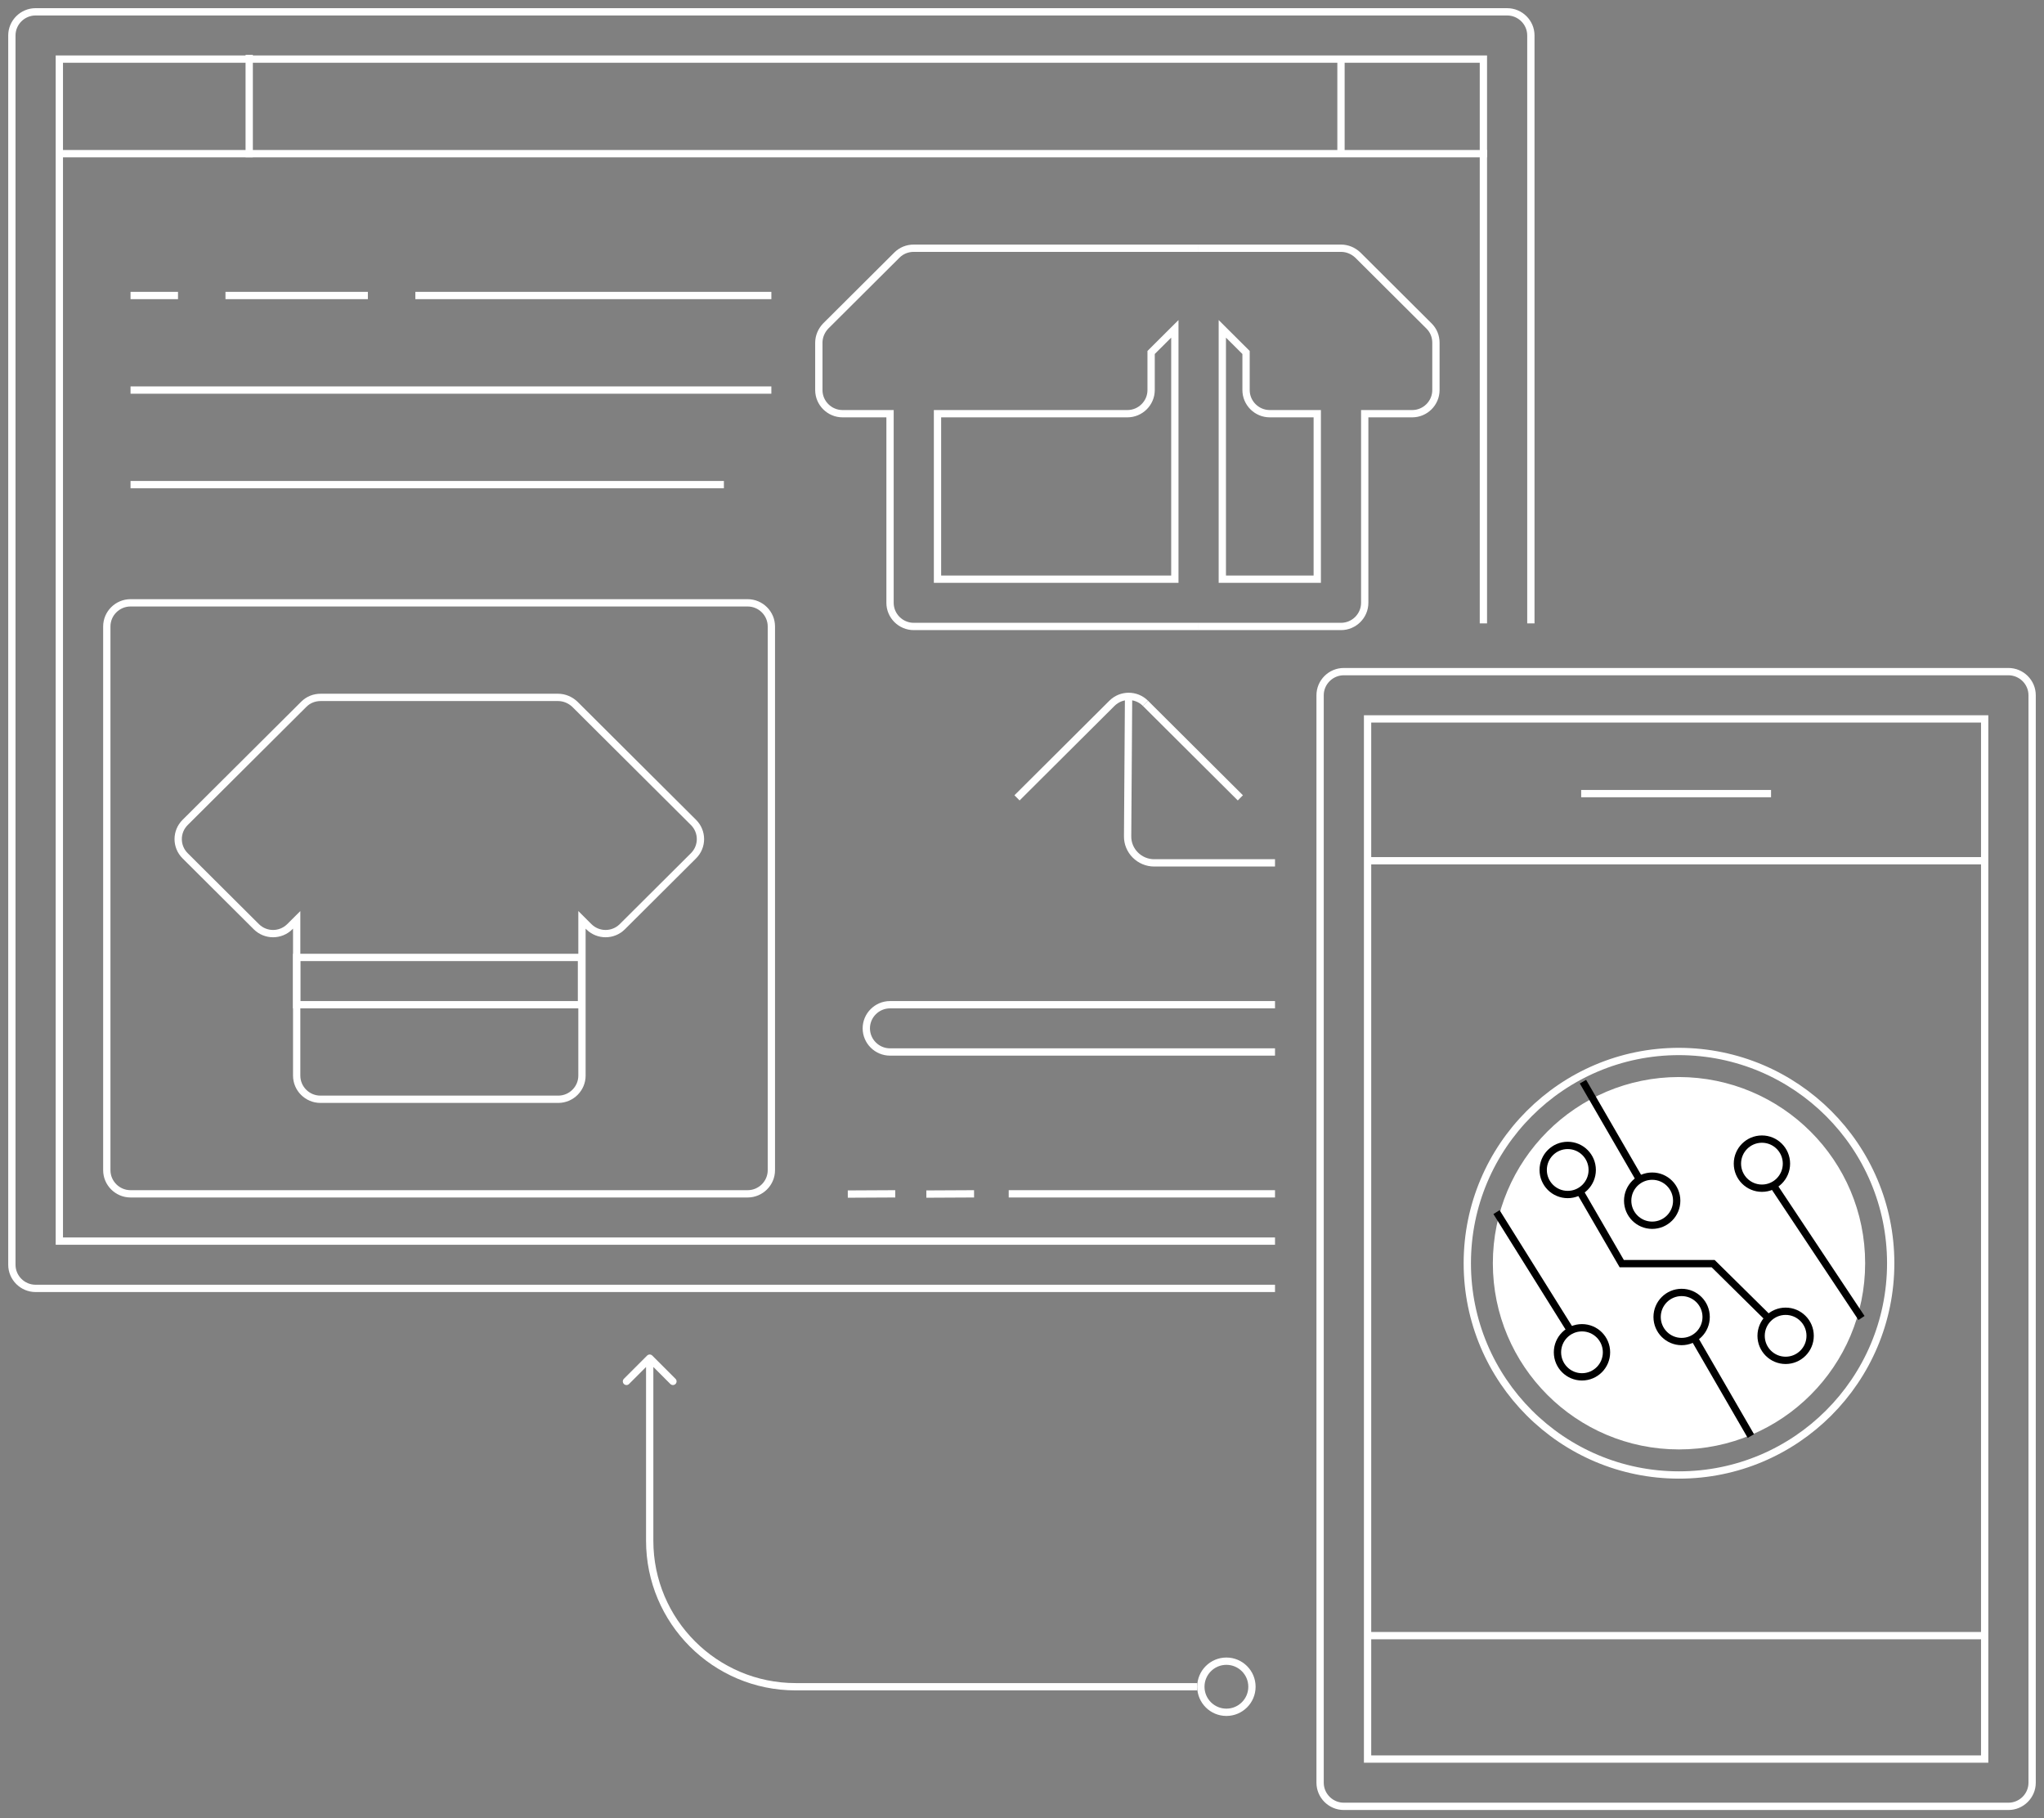 <svg width="280" height="249" viewBox="0 0 280 249" fill="none" xmlns="http://www.w3.org/2000/svg">
<rect x="0" y="0" width="280" height="249" fill="#808080" stroke="none"/>
<path d="M174.659 169.971H8.129V8.094H203.205V85.374M174.659 176.446H4.877C3.089 176.446 1.626 174.99 1.626 173.209V4.856C1.626 3.076 3.089 1.619 4.877 1.619H206.456C208.245 1.619 209.708 3.076 209.708 4.856V85.374" stroke="white" stroke-miterlimit="10"/>
<path d="M7.868 21.044H203.725" stroke="white" stroke-miterlimit="10"/>
<path d="M34.139 21.53V7.511" stroke="white" stroke-miterlimit="10"/>
<path d="M183.697 8.126V20.915" stroke="white" stroke-miterlimit="10"/>
<path d="M164.189 85.795H125.174C123.386 85.795 121.923 84.338 121.923 82.558V56.657H115.42C113.632 56.657 112.169 55.2 112.169 53.42V46.944C112.169 46.07 112.527 45.261 113.112 44.646L122.866 34.933C123.483 34.318 124.296 33.994 125.174 33.994H164.189M128.425 79.32H160.938V45.034L157.687 48.272V53.42C157.687 55.2 156.224 56.657 154.436 56.657H128.425V79.32Z" stroke="white" stroke-miterlimit="10"/>
<path d="M164.189 33.994H183.697C184.575 33.994 185.388 34.35 186.006 34.933L195.759 44.646C196.377 45.261 196.702 46.07 196.702 46.944V53.42C196.702 55.2 195.239 56.657 193.451 56.657H186.948V82.558C186.948 84.338 185.485 85.795 183.697 85.795H164.189M167.441 79.32H180.446V56.657H173.943C172.155 56.657 170.692 55.2 170.692 53.42V48.272L167.441 45.034V79.32Z" stroke="white" stroke-miterlimit="10"/>
<path d="M76.405 150.546H43.892C42.104 150.546 40.641 149.089 40.641 147.308V125.973L39.698 126.912C38.43 128.175 36.382 128.175 35.114 126.912L25.36 117.199C24.092 115.937 24.092 113.897 25.36 112.634L41.617 96.447C42.234 95.831 43.047 95.508 43.925 95.508H76.438C77.316 95.508 78.128 95.864 78.746 96.447L95.002 112.634C96.27 113.897 96.27 115.937 95.002 117.199L85.249 126.912C83.981 128.175 81.932 128.175 80.664 126.912L79.722 125.973V147.308C79.722 149.089 78.258 150.546 76.47 150.546H76.405Z" stroke="white" stroke-miterlimit="10"/>
<path d="M79.656 131.121H40.641V137.596H79.656V131.121Z" stroke="white" stroke-miterlimit="10"/>
<path d="M102.415 163.496H17.882C16.094 163.496 14.631 162.039 14.631 160.259V85.795C14.631 84.014 16.094 82.558 17.882 82.558H102.415C104.204 82.558 105.667 84.014 105.667 85.795V160.259C105.667 162.039 104.204 163.496 102.415 163.496Z" stroke="white" stroke-miterlimit="10"/>
<path d="M133.433 163.496L126.897 163.529" stroke="white" stroke-miterlimit="10"/>
<path d="M122.638 163.496L116.136 163.529" stroke="white" stroke-miterlimit="10"/>
<path d="M174.659 163.496H138.18" stroke="white" stroke-miterlimit="10"/>
<path d="M154.598 95.573L154.468 114.512C154.436 116.519 156.094 118.171 158.11 118.171H174.659" stroke="white" stroke-miterlimit="10"/>
<path d="M174.659 144.071H121.923C120.135 144.071 118.672 142.614 118.672 140.833C118.672 139.053 120.135 137.596 121.923 137.596H174.659" stroke="white" stroke-miterlimit="10"/>
<path d="M139.317 109.267L152.322 96.317C153.59 95.055 155.639 95.055 156.907 96.317" stroke="white" stroke-miterlimit="10"/>
<path d="M156.906 96.317L169.911 109.267" stroke="white" stroke-miterlimit="10"/>
<path d="M17.882 40.469H24.384" stroke="white" stroke-miterlimit="10"/>
<path d="M30.887 40.469H50.394" stroke="white" stroke-miterlimit="10"/>
<path d="M56.898 40.469H105.667" stroke="white" stroke-miterlimit="10"/>
<path d="M17.882 53.42H105.666" stroke="white" stroke-miterlimit="10"/>
<path d="M17.882 66.37H99.164" stroke="white" stroke-miterlimit="10"/>
<path d="M275.123 247.381H184.087C182.299 247.381 180.836 245.924 180.836 244.144V95.216C180.836 93.436 182.299 91.979 184.087 91.979H275.123C276.911 91.979 278.374 93.436 278.374 95.216V244.144C278.374 245.924 276.911 247.381 275.123 247.381ZM187.338 240.906H271.872V98.454H187.338V240.906Z" stroke="white" stroke-miterlimit="10"/>
<path d="M187.336 117.879H272.097" stroke="white" stroke-miterlimit="10"/>
<path d="M187.336 224H272.097" stroke="white" stroke-miterlimit="10"/>
<path d="M242.61 108.685H216.6" stroke="white" stroke-miterlimit="10"/>
<path d="M230 148C216.194 148 205 159.194 205 173C205 186.806 216.194 198 230 198C243.806 198 255 186.806 255 173C255 159.194 243.806 148.028 230 148Z" fill="white" stroke="white" stroke-miterlimit="10"/>
<path d="M230 144C213.986 144 201 156.986 201 173C201 189.014 213.986 202 230 202C246.014 202 259 189.014 259 173C259 156.986 246.014 144.032 230 144Z" stroke="white" stroke-miterlimit="10"/>
<path d="M88.646 185.646C88.842 185.451 89.158 185.451 89.354 185.646L92.535 188.828C92.731 189.024 92.731 189.34 92.535 189.536C92.34 189.731 92.024 189.731 91.828 189.536L89 186.707L86.172 189.536C85.976 189.731 85.66 189.731 85.465 189.536C85.269 189.34 85.269 189.024 85.465 188.828L88.646 185.646ZM164 231.5L109 231.5L109 230.5L164 230.5L164 231.5ZM88.5 211L88.5 186L89.5 186L89.5 211L88.5 211ZM109 231.5C97.678 231.5 88.5 222.322 88.5 211L89.5 211C89.5 221.77 98.23 230.5 109 230.5L109 231.5Z" fill="white"/>
<circle cx="168" cy="231" r="3.5" stroke="white"/>
<path d="M226.327 167.798C228.182 167.798 229.685 166.293 229.685 164.436C229.685 162.579 228.182 161.074 226.327 161.074C224.472 161.074 222.969 162.579 222.969 164.436C222.969 166.293 224.472 167.798 226.327 167.798Z" stroke="black" stroke-miterlimit="10"/>
<path d="M230.36 177C228.506 177 227.002 178.505 227.002 180.362C227.002 182.218 228.506 183.724 230.36 183.724C232.215 183.724 233.719 182.218 233.719 180.362C233.719 178.505 232.215 177 230.36 177Z" stroke="black" stroke-miterlimit="10"/>
<path d="M214.755 163.589C216.61 163.589 218.113 162.084 218.113 160.227C218.113 158.37 216.61 156.865 214.755 156.865C212.9 156.865 211.396 158.37 211.396 160.227C211.396 162.084 212.9 163.589 214.755 163.589Z" stroke="black" stroke-miterlimit="10"/>
<path d="M216.844 148.133L224.609 161.549" stroke="black" stroke-miterlimit="10"/>
<path d="M244.606 186.301C246.461 186.301 247.965 184.796 247.965 182.94C247.965 181.083 246.461 179.578 244.606 179.578C242.752 179.578 241.248 181.083 241.248 182.94C241.248 184.796 242.752 186.301 244.606 186.301Z" stroke="black" stroke-miterlimit="10"/>
<path d="M239.844 196.665L232.079 183.249" stroke="black" stroke-miterlimit="10"/>
<path d="M216.71 188.561C218.565 188.561 220.068 187.055 220.068 185.199C220.068 183.342 218.565 181.837 216.71 181.837C214.855 181.837 213.352 183.342 213.352 185.199C213.352 187.055 214.855 188.561 216.71 188.561Z" stroke="black" stroke-miterlimit="10"/>
<path d="M241.36 156C239.506 156 238.002 157.505 238.002 159.362C238.002 161.218 239.506 162.724 241.36 162.724C243.215 162.724 244.719 161.218 244.719 159.362C244.719 157.505 243.215 156 241.36 156Z" stroke="black" stroke-miterlimit="10"/>
<path d="M205 166L215 182" stroke="black" stroke-miterlimit="10"/>
<path d="M255 180.5L243.07 162.561" stroke="black" stroke-miterlimit="10"/>
<path d="M216.399 163.126L222.158 173.057H234.681L242.244 180.526" stroke="black" stroke-miterlimit="10"/>
</svg>
